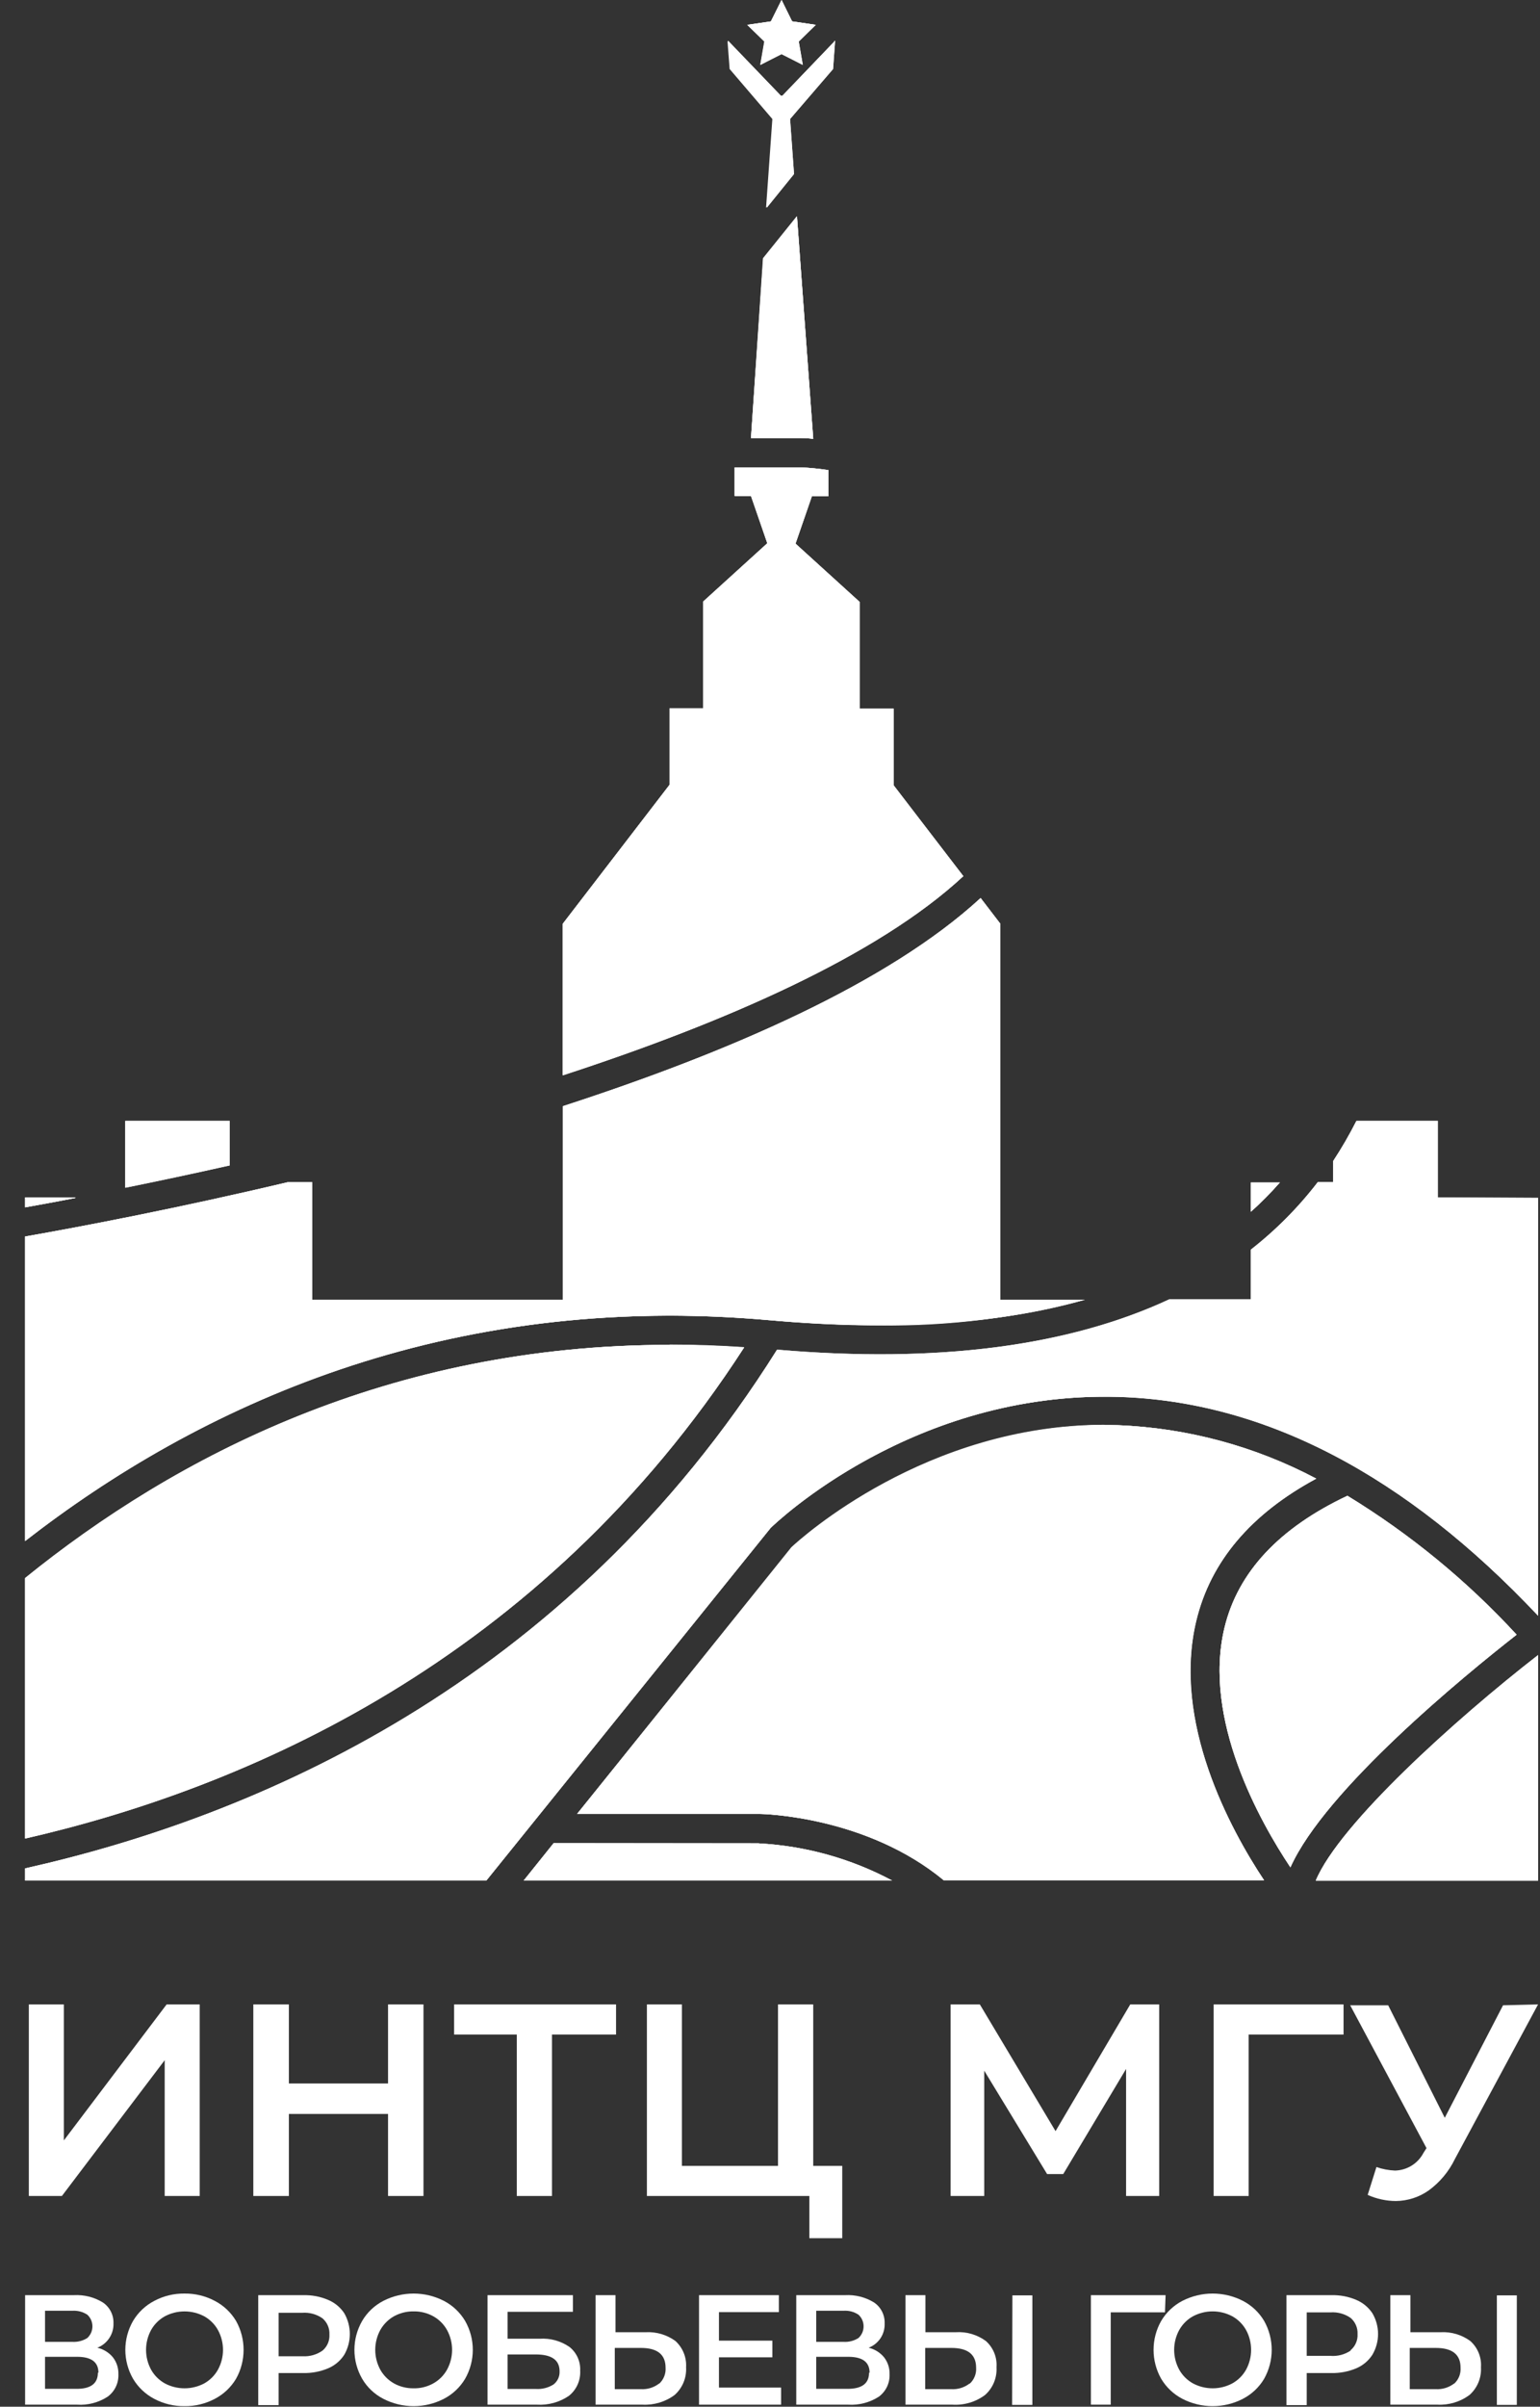 <?xml version="1.0" encoding="UTF-8"?> <svg xmlns="http://www.w3.org/2000/svg" width="57" height="89" viewBox="0 0 57 89" fill="none"><rect x="0" y="0" width="57" height="89" fill="#333333" stroke="none"/><g clip-path="url(#clip0_357_186)"><path d="M28.148 2.398L28.93 1.991L29.709 2.398L29.559 1.533L30.191 0.917L29.318 0.79L28.93 0L28.539 0.79L27.666 0.917L28.298 1.533L28.148 2.398Z" fill="white"></path><path d="M27.796 16.199H29.649C29.685 16.199 29.851 16.199 30.1 16.227L29.499 8.009L28.251 9.558L27.796 16.199Z" fill="white"></path><path d="M33.075 29.037V26.208H31.815V22.257L29.444 20.104L30.049 18.353H30.661V17.385C30.315 17.332 29.967 17.298 29.618 17.282H27.192V18.337H27.796L28.401 20.088L26.03 22.241V26.192H24.782V29.021L20.831 34.158V39.761C26.809 37.817 32.479 35.351 35.655 32.4L33.075 29.037Z" fill="white"></path><path d="M0.929 44.281V44.648C1.478 44.549 2.114 44.435 2.793 44.3L0.929 44.281Z" fill="white"></path><path d="M8.503 41.448H4.639V43.917C5.824 43.676 7.116 43.404 8.503 43.092V41.448Z" fill="white"></path><path d="M27.544 49.828C26.611 49.765 25.689 49.733 24.778 49.733C14.414 49.733 6.492 53.851 0.909 58.371V67.992C9.005 66.143 19.997 61.488 27.544 49.828Z" fill="white"></path><path d="M47.371 43.728H46.3V44.81C46.678 44.471 47.036 44.11 47.371 43.728V43.728Z" fill="white"></path><path d="M28.615 4.401L28.381 7.681L29.389 6.436L29.243 4.401L30.835 2.552L30.91 1.505L28.958 3.54H28.903L26.947 1.505L27.022 2.552L28.615 4.401Z" fill="white"></path><path d="M28.528 48.825C33.071 49.22 36.952 48.975 40.148 48.066H37.023V34.158L36.296 33.21C32.858 36.371 26.963 38.919 20.835 40.907V48.066H11.557V43.72H10.645C6.618 44.672 3.137 45.34 0.929 45.727V56.988C7.298 52.041 16.457 47.734 28.528 48.825Z" fill="white"></path><path d="M44.273 59.935C44.803 57.738 46.296 55.984 48.714 54.68C46.447 53.481 43.94 52.806 41.377 52.705C34.514 52.499 29.662 56.897 29.298 57.237L21.36 67.079H28.105C28.295 67.079 32.084 67.178 34.933 69.533H46.786C45.526 67.64 43.372 63.681 44.273 59.935Z" fill="white"></path><path d="M53.218 44.281V41.448H50.208C49.951 41.955 49.666 42.447 49.354 42.922V43.712H48.777C48.06 44.645 47.228 45.484 46.3 46.209V48.05H43.277C39.547 49.785 34.695 50.421 28.761 49.911C20.941 62.362 9.345 67.21 0.929 69.094V69.541H18.002L28.524 56.502C28.737 56.297 33.822 51.429 41.393 51.658C46.798 51.816 52.021 54.542 56.929 59.75V44.301L53.218 44.281Z" fill="white"></path><path d="M20.491 68.162L19.385 69.541H33.016C31.496 68.731 29.817 68.263 28.097 68.17L20.491 68.162Z" fill="white"></path><path d="M48.702 69.54H56.928V61.204C53.874 63.574 49.576 67.45 48.702 69.54Z" fill="white"></path><path d="M56.134 60.453C54.296 58.458 52.188 56.729 49.872 55.317C47.355 56.502 45.822 58.13 45.324 60.188C44.506 63.579 46.624 67.348 47.762 69.055C49.05 66.182 54.194 61.967 56.134 60.453Z" fill="white"></path><path d="M28.148 2.398L28.93 1.991L29.709 2.398L29.559 1.533L30.191 0.917L29.318 0.79L28.93 0L28.539 0.79L27.666 0.917L28.298 1.533L28.148 2.398Z" fill="white"></path><path d="M28.93 0.893L28.966 0.964L29.057 1.15L29.262 1.181H29.341L29.282 1.237L29.136 1.383L29.171 1.588V1.667L29.1 1.628L28.919 1.533L28.733 1.628L28.662 1.667V1.588L28.693 1.383L28.587 1.248L28.516 1.185H28.587L28.792 1.154L28.887 0.968L28.922 0.897M28.922 0.004L28.527 0.794L27.654 0.921L28.286 1.537L28.136 2.402L28.927 2.007L29.717 2.402L29.567 1.537L30.199 0.921L29.318 0.79L28.922 0V0.004Z" fill="white"></path><path d="M27.796 16.199H29.649C29.685 16.199 29.851 16.199 30.1 16.227L29.499 8.009L28.251 9.558L27.796 16.199Z" fill="white"></path><path d="M29.175 9.04L29.653 15.804H28.191L28.622 9.704L29.163 9.032M29.487 8.001L28.239 9.55L27.796 16.199H29.649C29.685 16.199 29.851 16.199 30.1 16.227L29.499 8.009L29.487 8.001Z" fill="white"></path><path d="M33.075 29.037V26.208H31.815V22.257L29.444 20.104L30.049 18.353H30.661V17.385C30.315 17.332 29.967 17.298 29.618 17.282H27.192V18.337H27.796L28.401 20.088L26.03 22.241V26.192H24.782V29.021L20.831 34.158V39.761C26.809 37.817 32.479 35.351 35.655 32.4L33.075 29.037Z" fill="white"></path><path d="M29.618 17.686C29.646 17.686 29.887 17.686 30.27 17.741V17.95H29.772L29.681 18.215L29.073 19.969L28.99 20.214L29.183 20.388L31.42 22.427V26.603H32.68V29.172L32.763 29.278L35.134 32.336C32.411 34.747 27.745 37.078 21.241 39.215V34.292L25.094 29.278L25.177 29.172V26.603H26.437V22.427L28.678 20.388L28.867 20.214L28.784 19.969L28.192 18.215L28.101 17.95H27.587V17.686H29.618ZM29.618 17.29H27.192V18.345H27.796L28.401 20.096L26.03 22.249V26.2H24.782V29.029L20.831 34.166V39.769C26.809 37.817 32.479 35.351 35.655 32.4L33.075 29.053V26.208H31.815V22.257L29.444 20.104L30.049 18.353H30.661V17.385C30.315 17.332 29.967 17.298 29.618 17.282V17.29Z" fill="white"></path><path d="M0.929 44.281V44.648C1.478 44.549 2.114 44.435 2.793 44.3L0.929 44.281Z" fill="white"></path><path d="M2.793 44.281H0.929V44.648C1.478 44.549 2.114 44.435 2.793 44.3V44.281Z" fill="white"></path><path d="M8.503 41.448H4.639V43.917C5.824 43.676 7.116 43.404 8.503 43.092V41.448Z" fill="white"></path><path d="M8.108 41.843V42.776C7.096 43.001 6.065 43.222 5.034 43.431V41.851H8.108M8.503 41.456H4.639V43.925C5.824 43.684 7.116 43.412 8.503 43.1V41.448V41.456Z" fill="white"></path><path d="M27.544 49.828C26.611 49.765 25.689 49.733 24.778 49.733C14.414 49.733 6.492 53.85 0.909 58.371V67.992C9.005 66.143 19.997 61.488 27.544 49.828Z" fill="white"></path><path d="M24.797 50.129C25.473 50.129 26.157 50.129 26.836 50.184C19.499 61.137 9.036 65.645 1.324 67.494V58.561C8.293 52.966 16.192 50.129 24.797 50.129ZM24.797 49.734C14.434 49.734 6.511 53.851 0.928 58.371V67.992C9.005 66.143 19.997 61.488 27.544 49.817C26.611 49.753 25.689 49.722 24.778 49.722L24.797 49.734Z" fill="white"></path><path d="M47.371 43.728H46.3V44.81C46.678 44.471 47.036 44.11 47.371 43.728V43.728Z" fill="white"></path><path d="M47.371 43.728H46.3V44.81C46.678 44.471 47.036 44.11 47.371 43.728V43.728Z" fill="white"></path><path d="M28.614 4.401L28.381 7.681L29.389 6.436L29.243 4.401L30.835 2.552L30.91 1.505L28.958 3.54H28.903L26.947 1.505L27.022 2.552L28.614 4.401Z" fill="white"></path><path d="M29.128 3.951L28.942 4.164L28.729 3.951H29.124M28.927 5.579L28.982 6.321L28.867 6.468L28.931 5.575M30.906 1.521L28.958 3.556H28.903L26.927 1.521L27.006 2.552L28.587 4.401L28.354 7.681L29.377 6.436L29.231 4.401L30.811 2.552L30.882 1.505L30.906 1.521Z" fill="white"></path><path d="M28.528 48.825C33.071 49.22 36.952 48.975 40.148 48.066H37.023V34.158L36.296 33.21C32.858 36.371 26.963 38.919 20.835 40.907V48.066H11.557V43.72H10.645C6.618 44.672 3.137 45.34 0.929 45.727V56.988C7.298 52.041 16.457 47.734 28.528 48.825Z" fill="white"></path><path d="M36.24 33.787L36.635 34.292V48.37C35.278 48.541 33.91 48.624 32.542 48.619C31.285 48.619 29.95 48.556 28.591 48.43C27.33 48.315 26.062 48.26 24.821 48.26C23.581 48.26 22.451 48.311 21.265 48.418V41.195C28.18 38.931 33.225 36.454 36.28 33.787M11.162 44.123V48.469H20.775C13.702 49.2 6.97 51.875 1.324 56.198V46.063C3.548 45.668 6.883 45.024 10.688 44.123H11.162ZM36.296 33.21C32.858 36.371 26.963 38.919 20.835 40.907V48.066H11.557V43.72H10.645C6.618 44.672 3.137 45.34 0.929 45.727V56.988C6.622 52.551 14.552 48.655 24.794 48.655C26.005 48.655 27.25 48.712 28.528 48.825C29.926 48.951 31.262 49.014 32.534 49.014C35.104 49.05 37.666 48.731 40.148 48.066H37.023V34.158L36.296 33.21V33.21Z" fill="white"></path><path d="M44.273 59.935C44.803 57.738 46.296 55.984 48.714 54.68C46.447 53.481 43.94 52.806 41.377 52.705C34.514 52.499 29.662 56.897 29.298 57.237L21.36 67.079H28.105C28.294 67.079 32.084 67.178 34.932 69.533H46.786C45.526 67.64 43.372 63.681 44.273 59.935Z" fill="white"></path><path d="M40.883 53.104H41.365C43.619 53.185 45.833 53.722 47.873 54.684C45.731 56 44.392 57.723 43.89 59.821C43.048 63.321 44.727 66.933 46.055 69.118H35.071C32.123 66.747 28.275 66.668 28.105 66.664H22.178L29.579 57.486C29.974 57.134 34.522 53.084 40.875 53.084M40.875 52.689C34.276 52.689 29.646 56.885 29.29 57.217L21.36 67.079H28.105C28.294 67.079 32.084 67.178 34.932 69.533H46.786C45.533 67.64 43.38 63.681 44.281 59.935C44.81 57.738 46.304 55.984 48.722 54.68C46.455 53.481 43.947 52.806 41.385 52.705H40.891L40.875 52.689Z" fill="white"></path><path d="M53.218 44.281V41.448H50.208C49.951 41.955 49.666 42.447 49.354 42.922V43.712H48.777C48.06 44.645 47.228 45.484 46.3 46.209V48.05H43.277C39.547 49.785 34.695 50.421 28.761 49.911C20.941 62.362 9.345 67.21 0.929 69.094V69.541H18.002L28.524 56.502C28.737 56.297 33.822 51.429 41.393 51.658C46.798 51.816 52.021 54.542 56.929 59.75V44.301L53.218 44.281Z" fill="white"></path><path d="M52.823 41.843V44.676H56.533V58.75C51.749 53.922 46.656 51.397 41.404 51.243H40.879C33.443 51.243 28.456 56.004 28.235 56.206H28.215L17.812 69.146H2.45C10.708 67.044 21.51 62.065 28.97 50.35C30.203 50.449 31.404 50.496 32.526 50.496C36.77 50.496 40.428 49.813 43.344 48.469H46.675V46.423C47.518 45.747 48.281 44.978 48.951 44.131H49.741V43.048C49.982 42.677 50.212 42.286 50.441 41.863H52.812M53.207 41.468H50.196C49.939 41.975 49.654 42.467 49.342 42.942V43.732H48.777C48.06 44.665 47.228 45.504 46.3 46.229V48.07H43.277C40.38 49.416 36.803 50.092 32.546 50.097C31.337 50.097 30.075 50.042 28.761 49.931C20.941 62.362 9.345 67.21 0.929 69.094V69.541H18.002L28.524 56.502C28.733 56.301 33.593 51.65 40.879 51.65H41.393C46.798 51.808 52.021 54.534 56.929 59.742V44.293H53.218V41.448L53.207 41.468Z" fill="white"></path><path d="M20.491 68.162L19.385 69.541H33.016C31.496 68.731 29.817 68.263 28.097 68.17L20.491 68.162Z" fill="white"></path><path d="M28.089 68.557C29.122 68.615 30.143 68.813 31.123 69.146H20.21L20.684 68.557H28.089ZM28.089 68.162H20.491L19.385 69.541H33.016C31.496 68.731 29.817 68.263 28.097 68.17L28.089 68.162Z" fill="white"></path><path d="M48.702 69.54H56.928V61.204C53.874 63.574 49.576 67.45 48.702 69.54Z" fill="white"></path><path d="M56.533 62.034V69.145H49.35C50.48 67.288 53.645 64.337 56.533 62.034ZM56.928 61.216C53.882 63.586 49.575 67.47 48.702 69.552H56.928V61.216Z" fill="white"></path><path d="M56.134 60.453C54.296 58.458 52.188 56.729 49.872 55.316C47.355 56.502 45.822 58.13 45.324 60.188C44.506 63.578 46.624 67.348 47.762 69.055C49.05 66.182 54.194 61.966 56.134 60.453Z" fill="white"></path><path d="M49.848 55.763C51.94 57.059 53.855 58.621 55.546 60.41C53.44 62.081 49.311 65.546 47.726 68.264C46.66 66.53 45 63.211 45.707 60.275C46.162 58.398 47.552 56.881 49.848 55.763ZM49.872 55.312C47.355 56.498 45.822 58.126 45.324 60.184C44.506 63.574 46.624 67.344 47.762 69.051C49.05 66.182 54.194 61.966 56.134 60.449C54.296 58.454 52.188 56.725 49.872 55.312V55.312Z" fill="white"></path><path d="M1.067 74.124H2.363V79.153L6.167 74.124H7.392V81.208H6.096V76.186L2.291 81.208H1.067V74.124Z" fill="white"></path><path d="M15.674 74.124V81.208H14.362V78.174H10.692V81.208H9.376V74.124H10.692V77.048H14.362V74.124H15.674Z" fill="white"></path><path d="M22.802 75.238H20.431V81.208H19.128V75.238H16.808V74.124H22.802V75.238Z" fill="white"></path><path d="M31.174 80.094V82.769H29.957V81.208H23.944V74.124H25.24V80.094H28.796V74.124H30.1V80.094H31.174Z" fill="white"></path><path d="M41.68 81.208V76.51L39.353 80.398H38.757L36.429 76.574V81.208H35.185V74.124H36.267L39.069 78.81L41.834 74.124H42.905V81.208H41.68Z" fill="white"></path><path d="M49.729 75.238H46.217V81.208H44.921V74.124H49.729V75.238Z" fill="white"></path><path d="M56.928 74.124L53.85 79.841C53.628 80.3 53.297 80.697 52.886 80.999C52.529 81.252 52.103 81.39 51.665 81.394C51.306 81.392 50.95 81.315 50.622 81.168L50.946 80.137C51.168 80.215 51.399 80.258 51.634 80.268C51.852 80.263 52.065 80.199 52.251 80.084C52.436 79.969 52.587 79.805 52.688 79.612L52.799 79.438L49.974 74.156H51.381L53.475 78.316L55.632 74.156L56.928 74.124Z" fill="white"></path><path d="M4.18 87.175C4.318 87.353 4.389 87.574 4.382 87.799C4.389 87.959 4.357 88.118 4.288 88.263C4.219 88.408 4.115 88.533 3.986 88.629C3.649 88.848 3.25 88.952 2.849 88.925H0.929V84.875H2.738C3.113 84.855 3.485 84.948 3.805 85.144C3.93 85.228 4.033 85.343 4.102 85.478C4.171 85.613 4.205 85.763 4.2 85.914C4.207 86.108 4.153 86.3 4.046 86.462C3.939 86.624 3.785 86.749 3.603 86.819C3.829 86.872 4.032 86.996 4.18 87.175V87.175ZM1.667 86.602H2.675C2.871 86.614 3.066 86.565 3.232 86.46C3.291 86.405 3.339 86.338 3.372 86.264C3.404 86.19 3.421 86.11 3.421 86.029C3.421 85.948 3.404 85.868 3.372 85.794C3.339 85.719 3.291 85.653 3.232 85.598C3.067 85.49 2.871 85.439 2.675 85.452H1.667V86.602ZM3.643 87.743C3.643 87.348 3.378 87.155 2.853 87.155H1.667V88.34H2.825C3.358 88.344 3.623 88.142 3.623 87.743H3.643Z" fill="white"></path><path d="M5.713 88.712C5.385 88.541 5.112 88.283 4.923 87.965C4.737 87.64 4.639 87.272 4.639 86.898C4.639 86.524 4.737 86.156 4.923 85.831C5.112 85.513 5.385 85.255 5.713 85.085C6.057 84.903 6.44 84.811 6.828 84.816C7.217 84.811 7.601 84.903 7.946 85.085C8.273 85.254 8.547 85.511 8.736 85.827C8.92 86.154 9.016 86.523 9.016 86.898C9.016 87.273 8.92 87.642 8.736 87.969C8.547 88.285 8.273 88.543 7.946 88.712C7.601 88.893 7.217 88.986 6.828 88.98C6.44 88.985 6.057 88.893 5.713 88.712V88.712ZM7.559 88.139C7.773 88.019 7.949 87.843 8.068 87.629C8.19 87.405 8.254 87.153 8.254 86.898C8.254 86.643 8.19 86.392 8.068 86.167C7.949 85.953 7.773 85.777 7.559 85.657C7.334 85.538 7.084 85.476 6.83 85.476C6.575 85.476 6.325 85.538 6.101 85.657C5.887 85.777 5.71 85.953 5.591 86.167C5.469 86.392 5.406 86.643 5.406 86.898C5.406 87.153 5.469 87.405 5.591 87.629C5.71 87.843 5.887 88.019 6.101 88.139C6.325 88.258 6.575 88.32 6.83 88.32C7.084 88.32 7.334 88.258 7.559 88.139V88.139Z" fill="white"></path><path d="M12.142 85.049C12.387 85.151 12.596 85.323 12.742 85.543C12.877 85.777 12.948 86.042 12.948 86.312C12.948 86.581 12.877 86.846 12.742 87.08C12.597 87.304 12.388 87.479 12.142 87.582C11.852 87.703 11.54 87.762 11.225 87.756H10.313V88.941H9.558V84.876H11.225C11.54 84.867 11.852 84.926 12.142 85.049V85.049ZM11.937 86.926C12.023 86.853 12.091 86.762 12.136 86.658C12.18 86.555 12.2 86.442 12.193 86.329C12.199 86.217 12.179 86.105 12.134 86.001C12.09 85.898 12.022 85.806 11.937 85.733C11.719 85.581 11.455 85.508 11.19 85.527H10.313V87.135H11.202C11.463 87.15 11.722 87.077 11.937 86.926V86.926Z" fill="white"></path><path d="M14.193 88.711C13.864 88.543 13.589 88.284 13.403 87.965C13.216 87.64 13.118 87.272 13.118 86.898C13.118 86.523 13.216 86.156 13.403 85.831C13.589 85.512 13.864 85.253 14.193 85.084C14.538 84.908 14.921 84.816 15.309 84.816C15.697 84.816 16.079 84.908 16.425 85.084C16.753 85.253 17.026 85.511 17.215 85.827C17.401 86.153 17.5 86.522 17.5 86.898C17.5 87.273 17.401 87.642 17.215 87.969C17.026 88.285 16.753 88.542 16.425 88.711C16.079 88.888 15.697 88.98 15.309 88.98C14.921 88.98 14.538 88.888 14.193 88.711V88.711ZM16.038 88.138C16.252 88.019 16.428 87.843 16.547 87.629C16.669 87.404 16.733 87.153 16.733 86.898C16.733 86.642 16.669 86.391 16.547 86.167C16.428 85.953 16.252 85.776 16.038 85.657C15.816 85.534 15.565 85.471 15.311 85.475C15.056 85.471 14.804 85.534 14.58 85.657C14.368 85.778 14.193 85.954 14.074 86.167C13.953 86.391 13.889 86.642 13.889 86.898C13.889 87.153 13.953 87.404 14.074 87.629C14.193 87.842 14.368 88.018 14.58 88.138C14.804 88.262 15.056 88.324 15.311 88.32C15.565 88.325 15.816 88.262 16.038 88.138V88.138Z" fill="white"></path><path d="M18.045 84.875H21.206V85.491H18.788V86.487H19.973C20.366 86.46 20.756 86.568 21.079 86.791C21.21 86.896 21.314 87.029 21.383 87.182C21.451 87.335 21.483 87.501 21.474 87.668C21.484 87.845 21.451 88.021 21.379 88.183C21.307 88.344 21.197 88.486 21.059 88.597C20.712 88.835 20.295 88.95 19.874 88.925H18.045V84.875ZM19.827 88.344C20.059 88.36 20.29 88.302 20.487 88.178C20.561 88.121 20.62 88.047 20.659 87.963C20.698 87.878 20.716 87.785 20.712 87.692C20.712 87.273 20.419 87.068 19.827 87.068H18.788V88.344H19.827Z" fill="white"></path><path d="M24.999 86.57C25.133 86.692 25.239 86.843 25.307 87.011C25.376 87.179 25.405 87.361 25.394 87.542C25.405 87.734 25.373 87.927 25.299 88.105C25.225 88.283 25.112 88.442 24.967 88.569C24.625 88.821 24.206 88.947 23.782 88.925H22.044V84.875H22.782V86.246H23.904C24.296 86.225 24.682 86.34 24.999 86.57V86.57ZM24.398 88.15C24.48 88.076 24.543 87.984 24.584 87.881C24.625 87.778 24.643 87.668 24.635 87.558C24.635 87.072 24.331 86.827 23.723 86.827H22.755V88.352H23.723C23.966 88.365 24.205 88.291 24.398 88.142V88.15Z" fill="white"></path><path d="M28.911 88.293V88.925H25.873V84.875H28.828V85.503H26.611V86.558H28.587V87.174H26.611V88.293H28.911Z" fill="white"></path><path d="M32.723 87.175C32.861 87.353 32.933 87.574 32.925 87.799C32.932 87.959 32.9 88.118 32.831 88.263C32.762 88.407 32.658 88.533 32.53 88.629C32.191 88.847 31.791 88.951 31.388 88.925H29.472V84.875H31.281C31.656 84.855 32.028 84.948 32.348 85.144C32.474 85.228 32.576 85.343 32.645 85.478C32.714 85.613 32.748 85.763 32.743 85.914C32.752 86.108 32.7 86.3 32.594 86.463C32.487 86.625 32.332 86.75 32.151 86.819C32.375 86.873 32.576 86.997 32.723 87.175V87.175ZM30.211 86.602H31.218C31.414 86.615 31.61 86.565 31.775 86.46C31.835 86.405 31.883 86.338 31.915 86.264C31.948 86.19 31.964 86.11 31.964 86.029C31.964 85.948 31.948 85.868 31.915 85.794C31.883 85.719 31.835 85.653 31.775 85.598C31.611 85.489 31.415 85.438 31.218 85.452H30.211V86.602ZM32.186 87.743C32.186 87.348 31.921 87.155 31.396 87.155H30.211V88.34H31.352C31.902 88.344 32.166 88.142 32.166 87.743H32.186Z" fill="white"></path><path d="M36.489 86.57C36.625 86.691 36.731 86.841 36.8 87.01C36.868 87.178 36.897 87.36 36.884 87.542C36.895 87.734 36.863 87.927 36.789 88.105C36.715 88.283 36.602 88.442 36.457 88.569C36.11 88.826 35.683 88.952 35.252 88.925H33.514V84.875H34.253V86.246H35.375C35.773 86.22 36.167 86.335 36.489 86.57V86.57ZM35.892 88.15C35.974 88.076 36.037 87.984 36.078 87.881C36.12 87.778 36.137 87.668 36.129 87.558C36.129 87.072 35.825 86.827 35.213 86.827H34.245V88.352H35.209C35.453 88.366 35.694 88.291 35.888 88.142L35.892 88.15ZM37.472 84.883H38.211V88.933H37.461L37.472 84.883Z" fill="white"></path><path d="M43.119 85.511H41.112V88.925H40.377V84.875H43.142L43.119 85.511Z" fill="white"></path><path d="M43.767 88.711C43.439 88.541 43.165 88.282 42.977 87.965C42.793 87.639 42.697 87.272 42.697 86.898C42.697 86.524 42.793 86.156 42.977 85.831C43.165 85.513 43.439 85.254 43.767 85.084C44.113 84.908 44.495 84.816 44.883 84.816C45.271 84.816 45.654 84.908 45.999 85.084C46.327 85.253 46.601 85.511 46.789 85.827C46.973 86.154 47.07 86.523 47.07 86.898C47.07 87.273 46.973 87.641 46.789 87.969C46.601 88.285 46.327 88.542 45.999 88.711C45.654 88.888 45.271 88.98 44.883 88.98C44.495 88.98 44.113 88.888 43.767 88.711V88.711ZM45.612 88.138C45.826 88.019 46.003 87.843 46.122 87.629C46.244 87.404 46.307 87.153 46.307 86.898C46.307 86.642 46.244 86.391 46.122 86.167C46.003 85.953 45.826 85.776 45.612 85.657C45.388 85.538 45.138 85.475 44.883 85.475C44.629 85.475 44.379 85.538 44.154 85.657C43.94 85.776 43.764 85.953 43.645 86.167C43.523 86.391 43.459 86.642 43.459 86.898C43.459 87.153 43.523 87.404 43.645 87.629C43.764 87.843 43.94 88.019 44.154 88.138C44.379 88.258 44.629 88.32 44.883 88.32C45.138 88.32 45.388 88.258 45.612 88.138V88.138Z" fill="white"></path><path d="M50.196 85.049C50.44 85.151 50.649 85.323 50.796 85.543C50.933 85.776 51.006 86.041 51.006 86.312C51.006 86.582 50.933 86.847 50.796 87.08C50.651 87.304 50.442 87.479 50.196 87.582C49.905 87.703 49.593 87.762 49.279 87.756H48.366V88.941H47.616V84.876H49.279C49.593 84.867 49.906 84.926 50.196 85.049V85.049ZM49.99 86.91C50.077 86.838 50.145 86.746 50.189 86.642C50.234 86.539 50.254 86.426 50.247 86.314C50.253 86.201 50.233 86.089 50.188 85.986C50.143 85.882 50.076 85.79 49.99 85.717C49.772 85.565 49.508 85.493 49.243 85.512H48.366V87.12H49.243C49.507 87.142 49.77 87.074 49.99 86.926V86.91Z" fill="white"></path><path d="M54.419 86.57C54.555 86.691 54.662 86.841 54.73 87.01C54.799 87.178 54.828 87.36 54.815 87.542C54.826 87.734 54.794 87.927 54.72 88.105C54.646 88.283 54.532 88.442 54.388 88.569C54.045 88.821 53.627 88.946 53.203 88.925H51.46V84.875H52.203V86.246H53.325C53.716 86.225 54.103 86.339 54.419 86.57V86.57ZM53.823 88.15C53.904 88.076 53.968 87.984 54.009 87.881C54.05 87.778 54.067 87.668 54.06 87.558C54.06 87.072 53.756 86.827 53.143 86.827H52.179V88.352H53.143C53.388 88.365 53.628 88.291 53.823 88.142V88.15ZM55.403 84.883H56.142V88.933H55.403V84.883Z" fill="white"></path></g><defs><clipPath id="clip0_357_186"><rect width="56" height="88.981" fill="white" transform="translate(0.929)"></rect></clipPath></defs></svg> 